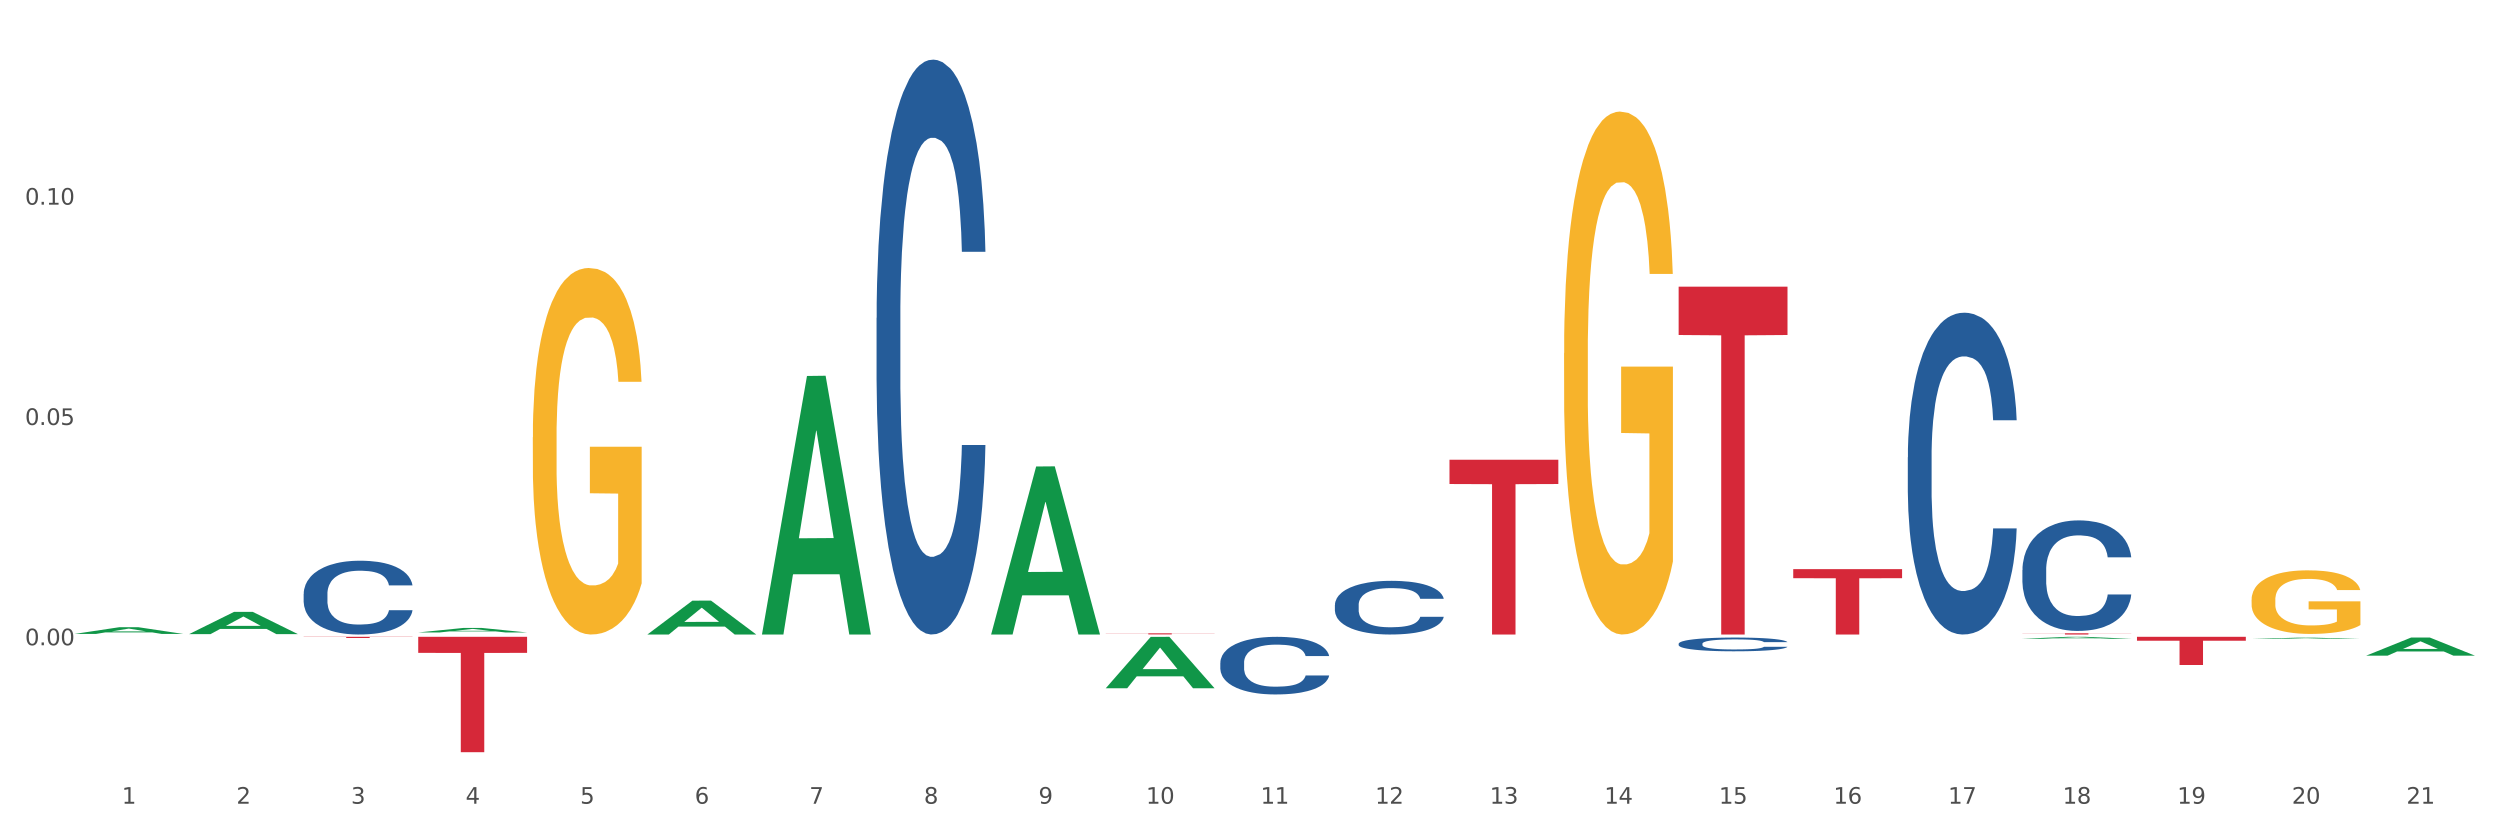 <?xml version="1.0" encoding="utf-8" standalone="no"?>
<!DOCTYPE svg PUBLIC "-//W3C//DTD SVG 1.1//EN"
  "http://www.w3.org/Graphics/SVG/1.1/DTD/svg11.dtd">
<svg xmlns:xlink="http://www.w3.org/1999/xlink" width="1080pt" height="360pt" viewBox="0 0 1080 360" xmlns="http://www.w3.org/2000/svg" version="1.1">
 <rect x="0" y="0" width="1080" height="360" fill="#333333" stroke="none"/>
 <defs>
  <style type="text/css">*{stroke-linejoin: round; stroke-linecap: butt}</style>
 </defs>
 <g id="figure_1">
  <g id="patch_1">
   <path d="M 0 360 
L 1080 360 
L 1080 0 
L 0 0 
z
" style="fill: #ffffff; stroke: #ffffff; stroke-linejoin: miter"/>
  </g>
  <g id="axes_1">
   <g id="matplotlib.axis_1">
    <g id="xtick_1">
     <g id="text_1">
      <!-- 1 -->
      <g style="fill: #4d4d4d" transform="translate(52.633 347.204) scale(0.096 -0.096)">
       <defs>
        <path id="DejaVuSans-31" d="M 794 531 
L 1825 531 
L 1825 4091 
L 703 3866 
L 703 4441 
L 1819 4666 
L 2450 4666 
L 2450 531 
L 3481 531 
L 3481 0 
L 794 0 
L 794 531 
z
" transform="scale(0.016)"/>
       </defs>
       <use xlink:href="#DejaVuSans-31"/>
      </g>
     </g>
    </g>
    <g id="xtick_2">
     <g id="text_2">
      <!-- 2 -->
      <g style="fill: #4d4d4d" transform="translate(102.133 347.204) scale(0.096 -0.096)">
       <defs>
        <path id="DejaVuSans-32" d="M 1228 531 
L 3431 531 
L 3431 0 
L 469 0 
L 469 531 
Q 828 903 1448 1529 
Q 2069 2156 2228 2338 
Q 2531 2678 2651 2914 
Q 2772 3150 2772 3378 
Q 2772 3750 2511 3984 
Q 2250 4219 1831 4219 
Q 1534 4219 1204 4116 
Q 875 4013 500 3803 
L 500 4441 
Q 881 4594 1212 4672 
Q 1544 4750 1819 4750 
Q 2544 4750 2975 4387 
Q 3406 4025 3406 3419 
Q 3406 3131 3298 2873 
Q 3191 2616 2906 2266 
Q 2828 2175 2409 1742 
Q 1991 1309 1228 531 
z
" transform="scale(0.016)"/>
       </defs>
       <use xlink:href="#DejaVuSans-32"/>
      </g>
     </g>
    </g>
    <g id="xtick_3">
     <g id="text_3">
      <!-- 3 -->
      <g style="fill: #4d4d4d" transform="translate(151.633 347.204) scale(0.096 -0.096)">
       <defs>
        <path id="DejaVuSans-33" d="M 2597 2516 
Q 3050 2419 3304 2112 
Q 3559 1806 3559 1356 
Q 3559 666 3084 287 
Q 2609 -91 1734 -91 
Q 1441 -91 1130 -33 
Q 819 25 488 141 
L 488 750 
Q 750 597 1062 519 
Q 1375 441 1716 441 
Q 2309 441 2620 675 
Q 2931 909 2931 1356 
Q 2931 1769 2642 2001 
Q 2353 2234 1838 2234 
L 1294 2234 
L 1294 2753 
L 1863 2753 
Q 2328 2753 2575 2939 
Q 2822 3125 2822 3475 
Q 2822 3834 2567 4026 
Q 2313 4219 1838 4219 
Q 1578 4219 1281 4162 
Q 984 4106 628 3988 
L 628 4550 
Q 988 4650 1302 4700 
Q 1616 4750 1894 4750 
Q 2613 4750 3031 4423 
Q 3450 4097 3450 3541 
Q 3450 3153 3228 2886 
Q 3006 2619 2597 2516 
z
" transform="scale(0.016)"/>
       </defs>
       <use xlink:href="#DejaVuSans-33"/>
      </g>
     </g>
    </g>
    <g id="xtick_4">
     <g id="text_4">
      <!-- 4 -->
      <g style="fill: #4d4d4d" transform="translate(201.133 347.204) scale(0.096 -0.096)">
       <defs>
        <path id="DejaVuSans-34" d="M 2419 4116 
L 825 1625 
L 2419 1625 
L 2419 4116 
z
M 2253 4666 
L 3047 4666 
L 3047 1625 
L 3713 1625 
L 3713 1100 
L 3047 1100 
L 3047 0 
L 2419 0 
L 2419 1100 
L 313 1100 
L 313 1709 
L 2253 4666 
z
" transform="scale(0.016)"/>
       </defs>
       <use xlink:href="#DejaVuSans-34"/>
      </g>
     </g>
    </g>
    <g id="xtick_5">
     <g id="text_5">
      <!-- 5 -->
      <g style="fill: #4d4d4d" transform="translate(250.633 347.204) scale(0.096 -0.096)">
       <defs>
        <path id="DejaVuSans-35" d="M 691 4666 
L 3169 4666 
L 3169 4134 
L 1269 4134 
L 1269 2991 
Q 1406 3038 1543 3061 
Q 1681 3084 1819 3084 
Q 2600 3084 3056 2656 
Q 3513 2228 3513 1497 
Q 3513 744 3044 326 
Q 2575 -91 1722 -91 
Q 1428 -91 1123 -41 
Q 819 9 494 109 
L 494 744 
Q 775 591 1075 516 
Q 1375 441 1709 441 
Q 2250 441 2565 725 
Q 2881 1009 2881 1497 
Q 2881 1984 2565 2268 
Q 2250 2553 1709 2553 
Q 1456 2553 1204 2497 
Q 953 2441 691 2322 
L 691 4666 
z
" transform="scale(0.016)"/>
       </defs>
       <use xlink:href="#DejaVuSans-35"/>
      </g>
     </g>
    </g>
    <g id="xtick_6">
     <g id="text_6">
      <!-- 6 -->
      <g style="fill: #4d4d4d" transform="translate(300.134 347.204) scale(0.096 -0.096)">
       <defs>
        <path id="DejaVuSans-36" d="M 2113 2584 
Q 1688 2584 1439 2293 
Q 1191 2003 1191 1497 
Q 1191 994 1439 701 
Q 1688 409 2113 409 
Q 2538 409 2786 701 
Q 3034 994 3034 1497 
Q 3034 2003 2786 2293 
Q 2538 2584 2113 2584 
z
M 3366 4563 
L 3366 3988 
Q 3128 4100 2886 4159 
Q 2644 4219 2406 4219 
Q 1781 4219 1451 3797 
Q 1122 3375 1075 2522 
Q 1259 2794 1537 2939 
Q 1816 3084 2150 3084 
Q 2853 3084 3261 2657 
Q 3669 2231 3669 1497 
Q 3669 778 3244 343 
Q 2819 -91 2113 -91 
Q 1303 -91 875 529 
Q 447 1150 447 2328 
Q 447 3434 972 4092 
Q 1497 4750 2381 4750 
Q 2619 4750 2861 4703 
Q 3103 4656 3366 4563 
z
" transform="scale(0.016)"/>
       </defs>
       <use xlink:href="#DejaVuSans-36"/>
      </g>
     </g>
    </g>
    <g id="xtick_7">
     <g id="text_7">
      <!-- 7 -->
      <g style="fill: #4d4d4d" transform="translate(349.634 347.204) scale(0.096 -0.096)">
       <defs>
        <path id="DejaVuSans-37" d="M 525 4666 
L 3525 4666 
L 3525 4397 
L 1831 0 
L 1172 0 
L 2766 4134 
L 525 4134 
L 525 4666 
z
" transform="scale(0.016)"/>
       </defs>
       <use xlink:href="#DejaVuSans-37"/>
      </g>
     </g>
    </g>
    <g id="xtick_8">
     <g id="text_8">
      <!-- 8 -->
      <g style="fill: #4d4d4d" transform="translate(399.134 347.204) scale(0.096 -0.096)">
       <defs>
        <path id="DejaVuSans-38" d="M 2034 2216 
Q 1584 2216 1326 1975 
Q 1069 1734 1069 1313 
Q 1069 891 1326 650 
Q 1584 409 2034 409 
Q 2484 409 2743 651 
Q 3003 894 3003 1313 
Q 3003 1734 2745 1975 
Q 2488 2216 2034 2216 
z
M 1403 2484 
Q 997 2584 770 2862 
Q 544 3141 544 3541 
Q 544 4100 942 4425 
Q 1341 4750 2034 4750 
Q 2731 4750 3128 4425 
Q 3525 4100 3525 3541 
Q 3525 3141 3298 2862 
Q 3072 2584 2669 2484 
Q 3125 2378 3379 2068 
Q 3634 1759 3634 1313 
Q 3634 634 3220 271 
Q 2806 -91 2034 -91 
Q 1263 -91 848 271 
Q 434 634 434 1313 
Q 434 1759 690 2068 
Q 947 2378 1403 2484 
z
M 1172 3481 
Q 1172 3119 1398 2916 
Q 1625 2713 2034 2713 
Q 2441 2713 2670 2916 
Q 2900 3119 2900 3481 
Q 2900 3844 2670 4047 
Q 2441 4250 2034 4250 
Q 1625 4250 1398 4047 
Q 1172 3844 1172 3481 
z
" transform="scale(0.016)"/>
       </defs>
       <use xlink:href="#DejaVuSans-38"/>
      </g>
     </g>
    </g>
    <g id="xtick_9">
     <g id="text_9">
      <!-- 9 -->
      <g style="fill: #4d4d4d" transform="translate(448.634 347.204) scale(0.096 -0.096)">
       <defs>
        <path id="DejaVuSans-39" d="M 703 97 
L 703 672 
Q 941 559 1184 500 
Q 1428 441 1663 441 
Q 2288 441 2617 861 
Q 2947 1281 2994 2138 
Q 2813 1869 2534 1725 
Q 2256 1581 1919 1581 
Q 1219 1581 811 2004 
Q 403 2428 403 3163 
Q 403 3881 828 4315 
Q 1253 4750 1959 4750 
Q 2769 4750 3195 4129 
Q 3622 3509 3622 2328 
Q 3622 1225 3098 567 
Q 2575 -91 1691 -91 
Q 1453 -91 1209 -44 
Q 966 3 703 97 
z
M 1959 2075 
Q 2384 2075 2632 2365 
Q 2881 2656 2881 3163 
Q 2881 3666 2632 3958 
Q 2384 4250 1959 4250 
Q 1534 4250 1286 3958 
Q 1038 3666 1038 3163 
Q 1038 2656 1286 2365 
Q 1534 2075 1959 2075 
z
" transform="scale(0.016)"/>
       </defs>
       <use xlink:href="#DejaVuSans-39"/>
      </g>
     </g>
    </g>
    <g id="xtick_10">
     <g id="text_10">
      <!-- 10 -->
      <g style="fill: #4d4d4d" transform="translate(495.079 347.204) scale(0.096 -0.096)">
       <defs>
        <path id="DejaVuSans-30" d="M 2034 4250 
Q 1547 4250 1301 3770 
Q 1056 3291 1056 2328 
Q 1056 1369 1301 889 
Q 1547 409 2034 409 
Q 2525 409 2770 889 
Q 3016 1369 3016 2328 
Q 3016 3291 2770 3770 
Q 2525 4250 2034 4250 
z
M 2034 4750 
Q 2819 4750 3233 4129 
Q 3647 3509 3647 2328 
Q 3647 1150 3233 529 
Q 2819 -91 2034 -91 
Q 1250 -91 836 529 
Q 422 1150 422 2328 
Q 422 3509 836 4129 
Q 1250 4750 2034 4750 
z
" transform="scale(0.016)"/>
       </defs>
       <use xlink:href="#DejaVuSans-31"/>
       <use xlink:href="#DejaVuSans-30" transform="translate(63.623 0)"/>
      </g>
     </g>
    </g>
    <g id="xtick_11">
     <g id="text_11">
      <!-- 11 -->
      <g style="fill: #4d4d4d" transform="translate(544.58 347.204) scale(0.096 -0.096)">
       <use xlink:href="#DejaVuSans-31"/>
       <use xlink:href="#DejaVuSans-31" transform="translate(63.623 0)"/>
      </g>
     </g>
    </g>
    <g id="xtick_12">
     <g id="text_12">
      <!-- 12 -->
      <g style="fill: #4d4d4d" transform="translate(594.08 347.204) scale(0.096 -0.096)">
       <use xlink:href="#DejaVuSans-31"/>
       <use xlink:href="#DejaVuSans-32" transform="translate(63.623 0)"/>
      </g>
     </g>
    </g>
    <g id="xtick_13">
     <g id="text_13">
      <!-- 13 -->
      <g style="fill: #4d4d4d" transform="translate(643.58 347.204) scale(0.096 -0.096)">
       <use xlink:href="#DejaVuSans-31"/>
       <use xlink:href="#DejaVuSans-33" transform="translate(63.623 0)"/>
      </g>
     </g>
    </g>
    <g id="xtick_14">
     <g id="text_14">
      <!-- 14 -->
      <g style="fill: #4d4d4d" transform="translate(693.08 347.204) scale(0.096 -0.096)">
       <use xlink:href="#DejaVuSans-31"/>
       <use xlink:href="#DejaVuSans-34" transform="translate(63.623 0)"/>
      </g>
     </g>
    </g>
    <g id="xtick_15">
     <g id="text_15">
      <!-- 15 -->
      <g style="fill: #4d4d4d" transform="translate(742.58 347.204) scale(0.096 -0.096)">
       <use xlink:href="#DejaVuSans-31"/>
       <use xlink:href="#DejaVuSans-35" transform="translate(63.623 0)"/>
      </g>
     </g>
    </g>
    <g id="xtick_16">
     <g id="text_16">
      <!-- 16 -->
      <g style="fill: #4d4d4d" transform="translate(792.08 347.204) scale(0.096 -0.096)">
       <use xlink:href="#DejaVuSans-31"/>
       <use xlink:href="#DejaVuSans-36" transform="translate(63.623 0)"/>
      </g>
     </g>
    </g>
    <g id="xtick_17">
     <g id="text_17">
      <!-- 17 -->
      <g style="fill: #4d4d4d" transform="translate(841.58 347.204) scale(0.096 -0.096)">
       <use xlink:href="#DejaVuSans-31"/>
       <use xlink:href="#DejaVuSans-37" transform="translate(63.623 0)"/>
      </g>
     </g>
    </g>
    <g id="xtick_18">
     <g id="text_18">
      <!-- 18 -->
      <g style="fill: #4d4d4d" transform="translate(891.08 347.204) scale(0.096 -0.096)">
       <use xlink:href="#DejaVuSans-31"/>
       <use xlink:href="#DejaVuSans-38" transform="translate(63.623 0)"/>
      </g>
     </g>
    </g>
    <g id="xtick_19">
     <g id="text_19">
      <!-- 19 -->
      <g style="fill: #4d4d4d" transform="translate(940.58 347.204) scale(0.096 -0.096)">
       <use xlink:href="#DejaVuSans-31"/>
       <use xlink:href="#DejaVuSans-39" transform="translate(63.623 0)"/>
      </g>
     </g>
    </g>
    <g id="xtick_20">
     <g id="text_20">
      <!-- 20 -->
      <g style="fill: #4d4d4d" transform="translate(990.08 347.204) scale(0.096 -0.096)">
       <use xlink:href="#DejaVuSans-32"/>
       <use xlink:href="#DejaVuSans-30" transform="translate(63.623 0)"/>
      </g>
     </g>
    </g>
    <g id="xtick_21">
     <g id="text_21">
      <!-- 21 -->
      <g style="fill: #4d4d4d" transform="translate(1039.58 347.204) scale(0.096 -0.096)">
       <use xlink:href="#DejaVuSans-32"/>
       <use xlink:href="#DejaVuSans-31" transform="translate(63.623 0)"/>
      </g>
     </g>
    </g>
    <g id="xtick_22"/>
    <g id="xtick_23"/>
    <g id="xtick_24"/>
    <g id="xtick_25"/>
    <g id="xtick_26"/>
    <g id="xtick_27"/>
    <g id="xtick_28"/>
    <g id="xtick_29"/>
    <g id="xtick_30"/>
    <g id="xtick_31"/>
    <g id="xtick_32"/>
    <g id="xtick_33"/>
    <g id="xtick_34"/>
    <g id="xtick_35"/>
    <g id="xtick_36"/>
    <g id="xtick_37"/>
    <g id="xtick_38"/>
    <g id="xtick_39"/>
    <g id="xtick_40"/>
    <g id="xtick_41"/>
   </g>
   <g id="matplotlib.axis_2">
    <g id="ytick_1">
     <g id="text_22">
      <!-- 0.00 -->
      <g style="fill: #4d4d4d" transform="translate(10.8 278.755) scale(0.096 -0.096)">
       <defs>
        <path id="DejaVuSans-2e" d="M 684 794 
L 1344 794 
L 1344 0 
L 684 0 
L 684 794 
z
" transform="scale(0.016)"/>
       </defs>
       <use xlink:href="#DejaVuSans-30"/>
       <use xlink:href="#DejaVuSans-2e" transform="translate(63.623 0)"/>
       <use xlink:href="#DejaVuSans-30" transform="translate(95.41 0)"/>
       <use xlink:href="#DejaVuSans-30" transform="translate(159.033 0)"/>
      </g>
     </g>
    </g>
    <g id="ytick_2">
     <g id="text_23">
      <!-- 0.05 -->
      <g style="fill: #4d4d4d" transform="translate(10.8 183.585) scale(0.096 -0.096)">
       <use xlink:href="#DejaVuSans-30"/>
       <use xlink:href="#DejaVuSans-2e" transform="translate(63.623 0)"/>
       <use xlink:href="#DejaVuSans-30" transform="translate(95.41 0)"/>
       <use xlink:href="#DejaVuSans-35" transform="translate(159.033 0)"/>
      </g>
     </g>
    </g>
    <g id="ytick_3">
     <g id="text_24">
      <!-- 0.10 -->
      <g style="fill: #4d4d4d" transform="translate(10.8 88.415) scale(0.096 -0.096)">
       <use xlink:href="#DejaVuSans-30"/>
       <use xlink:href="#DejaVuSans-2e" transform="translate(63.623 0)"/>
       <use xlink:href="#DejaVuSans-31" transform="translate(95.41 0)"/>
       <use xlink:href="#DejaVuSans-30" transform="translate(159.033 0)"/>
      </g>
     </g>
    </g>
    <g id="ytick_4"/>
    <g id="ytick_5"/>
    <g id="ytick_6"/>
    <g id="ytick_7"/>
   </g>
   <g id="PolyCollection_1">
    <path d="M 32.175 273.859 
L 32.223 273.856 
L 51.615 270.941 
L 59.663 270.939 
L 79.2 273.864 
L 69.892 273.864 
L 65.674 273.183 
L 45.652 273.183 
L 45.507 273.194 
L 41.435 273.864 
L 32.175 273.864 
L 32.175 273.859 
L 48.173 272.777 
L 63.153 272.774 
L 55.736 271.562 
L 55.639 271.557 
L 55.542 271.565 
L 48.125 272.774 
L 48.173 272.777 
L 32.175 273.859 
z
" clip-path="url(#p52e3d45b7f)" style="fill: #109648"/>
    <path d="M 774.675 245.858 
L 821.7 245.858 
L 821.7 249.784 
L 803.202 249.811 
L 803.202 274.11 
L 793.062 274.11 
L 793.062 249.811 
L 774.675 249.784 
L 774.675 245.885 
L 774.675 245.858 
z
" clip-path="url(#p52e3d45b7f)" style="fill: #d62839"/>
    <path d="M 725.175 123.837 
L 772.2 123.837 
L 772.2 144.72 
L 753.702 144.861 
L 753.702 274.11 
L 743.562 274.11 
L 743.562 144.861 
L 725.175 144.72 
L 725.175 123.978 
L 725.175 123.837 
z
" clip-path="url(#p52e3d45b7f)" style="fill: #d62839"/>
    <path d="M 477.675 273.586 
L 524.7 273.586 
L 524.7 273.653 
L 506.202 273.654 
L 506.202 274.07 
L 496.062 274.07 
L 496.062 273.654 
L 477.675 273.653 
L 477.675 273.587 
L 477.675 273.586 
z
" clip-path="url(#p52e3d45b7f)" style="fill: #d62839"/>
    <path d="M 180.675 275.108 
L 227.7 275.108 
L 227.7 282.034 
L 209.202 282.081 
L 209.202 324.95 
L 199.062 324.95 
L 199.062 282.081 
L 180.675 282.034 
L 180.675 275.154 
L 180.675 275.108 
z
" clip-path="url(#p52e3d45b7f)" style="fill: #d62839"/>
    <path d="M 131.175 275.108 
L 178.2 275.108 
L 178.2 275.179 
L 159.702 275.18 
L 159.702 275.623 
L 149.562 275.623 
L 149.562 275.18 
L 131.175 275.179 
L 131.175 275.108 
L 131.175 275.108 
z
" clip-path="url(#p52e3d45b7f)" style="fill: #d62839"/>
    <path d="M 972.675 259.081 
L 972.731 259.056 
L 972.731 258.152 
L 972.842 257.374 
L 973.397 255.492 
L 974.23 253.937 
L 974.84 253.108 
L 975.451 252.431 
L 976.173 251.753 
L 977.061 251.051 
L 978.671 250.022 
L 979.67 249.495 
L 980.892 248.943 
L 983.113 248.14 
L 984.723 247.688 
L 986.388 247.312 
L 989.109 246.86 
L 990.885 246.659 
L 992.773 246.509 
L 995.049 246.409 
L 996.77 246.383 
L 1000.546 246.459 
L 1003.766 246.685 
L 1005.32 246.86 
L 1007.319 247.161 
L 1008.374 247.362 
L 1010.095 247.764 
L 1011.872 248.291 
L 1013.093 248.742 
L 1014.925 249.595 
L 1016.313 250.449 
L 1017.59 251.502 
L 1018.256 252.23 
L 1018.756 252.908 
L 1019.2 253.686 
L 1019.644 254.915 
L 1009.651 254.915 
L 1009.262 254.037 
L 1008.652 253.209 
L 1007.763 252.406 
L 1006.986 251.904 
L 1005.654 251.277 
L 1004.432 250.875 
L 1003.155 250.574 
L 1001.601 250.323 
L 1000.379 250.198 
L 998.658 250.097 
L 995.271 250.122 
L 992.995 250.323 
L 991.441 250.574 
L 990.441 250.8 
L 989.553 251.051 
L 988.554 251.402 
L 987.388 251.929 
L 986.555 252.406 
L 985.722 253.008 
L 985.056 253.61 
L 984.445 254.313 
L 983.945 255.066 
L 983.557 255.844 
L 983.224 256.797 
L 982.946 258.378 
L 982.946 261.816 
L 983.057 262.594 
L 983.335 263.623 
L 983.668 264.401 
L 984.223 265.329 
L 984.723 265.956 
L 985.667 266.86 
L 986.721 267.613 
L 987.554 268.089 
L 988.387 268.491 
L 989.831 269.043 
L 991.441 269.495 
L 992.829 269.771 
L 994.716 270.021 
L 995.993 270.122 
L 997.104 270.172 
L 999.824 270.172 
L 1001.767 270.097 
L 1003.932 269.921 
L 1005.598 269.695 
L 1006.986 269.419 
L 1008.541 268.968 
L 1009.54 268.541 
L 1009.54 263.296 
L 997.326 263.271 
L 997.326 259.783 
L 1019.7 259.783 
L 1019.7 270.021 
L 1018.756 270.548 
L 1017.701 271.025 
L 1016.591 271.452 
L 1014.925 271.979 
L 1012.927 272.481 
L 1011.15 272.832 
L 1009.262 273.133 
L 1007.042 273.409 
L 1004.155 273.66 
L 1002.378 273.76 
L 1000.157 273.836 
L 997.548 273.861 
L 995.271 273.811 
L 993.051 273.685 
L 990.719 273.459 
L 988.443 273.133 
L 986.721 272.807 
L 985 272.405 
L 983.168 271.878 
L 981.725 271.377 
L 980.614 270.925 
L 979.393 270.348 
L 978.06 269.595 
L 977.061 268.917 
L 976.173 268.215 
L 975.229 267.311 
L 974.563 266.533 
L 973.896 265.555 
L 973.508 264.827 
L 973.064 263.698 
L 972.731 262.117 
L 972.675 259.081 
z
" clip-path="url(#p52e3d45b7f)" style="fill: #f7b32b"/>
    <path d="M 675.675 152.588 
L 675.731 152.381 
L 675.731 144.954 
L 675.842 138.558 
L 676.397 123.084 
L 677.23 110.292 
L 677.84 103.483 
L 678.451 97.913 
L 679.173 92.342 
L 680.061 86.565 
L 681.671 78.106 
L 682.67 73.773 
L 683.892 69.234 
L 686.113 62.632 
L 687.723 58.918 
L 689.388 55.823 
L 692.109 52.109 
L 693.885 50.459 
L 695.773 49.221 
L 698.049 48.396 
L 699.77 48.189 
L 703.546 48.808 
L 706.766 50.665 
L 708.32 52.109 
L 710.319 54.585 
L 711.374 56.236 
L 713.095 59.537 
L 714.872 63.87 
L 716.093 67.583 
L 717.925 74.598 
L 719.313 81.613 
L 720.59 90.279 
L 721.256 96.262 
L 721.756 101.833 
L 722.2 108.229 
L 722.644 118.338 
L 712.651 118.338 
L 712.262 111.117 
L 711.652 104.309 
L 710.763 97.706 
L 709.986 93.58 
L 708.654 88.422 
L 707.432 85.121 
L 706.155 82.645 
L 704.601 80.582 
L 703.379 79.55 
L 701.658 78.725 
L 698.271 78.931 
L 695.995 80.582 
L 694.441 82.645 
L 693.441 84.502 
L 692.553 86.565 
L 691.554 89.453 
L 690.388 93.786 
L 689.555 97.706 
L 688.722 102.658 
L 688.056 107.61 
L 687.445 113.387 
L 686.945 119.576 
L 686.557 125.972 
L 686.224 133.812 
L 685.946 146.811 
L 685.946 175.076 
L 686.057 181.472 
L 686.335 189.932 
L 686.668 196.327 
L 687.223 203.961 
L 687.723 209.119 
L 688.667 216.547 
L 689.721 222.736 
L 690.554 226.657 
L 691.387 229.958 
L 692.831 234.497 
L 694.441 238.21 
L 695.829 240.48 
L 697.716 242.543 
L 698.993 243.368 
L 700.104 243.781 
L 702.824 243.781 
L 704.767 243.162 
L 706.932 241.718 
L 708.598 239.861 
L 709.986 237.592 
L 711.541 233.878 
L 712.54 230.37 
L 712.54 187.249 
L 700.326 187.043 
L 700.326 158.364 
L 722.7 158.364 
L 722.7 242.543 
L 721.756 246.876 
L 720.701 250.796 
L 719.591 254.303 
L 717.925 258.636 
L 715.927 262.763 
L 714.15 265.651 
L 712.262 268.127 
L 710.042 270.396 
L 707.155 272.46 
L 705.378 273.285 
L 703.157 273.904 
L 700.548 274.11 
L 698.271 273.698 
L 696.051 272.666 
L 693.719 270.809 
L 691.443 268.127 
L 689.721 265.445 
L 688 262.144 
L 686.168 257.811 
L 684.725 253.685 
L 683.614 249.971 
L 682.393 245.225 
L 681.06 239.036 
L 680.061 233.465 
L 679.173 227.688 
L 678.229 220.261 
L 677.563 213.865 
L 676.896 205.818 
L 676.508 199.835 
L 676.064 190.55 
L 675.731 177.552 
L 675.675 152.588 
z
" clip-path="url(#p52e3d45b7f)" style="fill: #f7b32b"/>
    <path d="M 230.175 188.939 
L 230.231 188.794 
L 230.231 183.588 
L 230.342 179.106 
L 230.897 168.261 
L 231.73 159.295 
L 232.34 154.523 
L 232.951 150.619 
L 233.673 146.715 
L 234.561 142.666 
L 236.171 136.737 
L 237.17 133.7 
L 238.392 130.519 
L 240.613 125.892 
L 242.223 123.289 
L 243.888 121.12 
L 246.609 118.517 
L 248.385 117.36 
L 250.273 116.492 
L 252.549 115.914 
L 254.27 115.769 
L 258.046 116.203 
L 261.266 117.505 
L 262.82 118.517 
L 264.819 120.252 
L 265.874 121.409 
L 267.595 123.723 
L 269.372 126.759 
L 270.593 129.362 
L 272.425 134.279 
L 273.813 139.195 
L 275.09 145.269 
L 275.756 149.462 
L 276.256 153.366 
L 276.7 157.849 
L 277.144 164.935 
L 267.151 164.935 
L 266.762 159.874 
L 266.152 155.102 
L 265.263 150.474 
L 264.486 147.582 
L 263.154 143.967 
L 261.932 141.653 
L 260.655 139.918 
L 259.101 138.472 
L 257.879 137.749 
L 256.158 137.171 
L 252.771 137.315 
L 250.495 138.472 
L 248.941 139.918 
L 247.941 141.22 
L 247.053 142.666 
L 246.054 144.69 
L 244.888 147.727 
L 244.055 150.474 
L 243.222 153.945 
L 242.556 157.415 
L 241.945 161.464 
L 241.445 165.802 
L 241.057 170.285 
L 240.724 175.78 
L 240.446 184.89 
L 240.446 204.701 
L 240.557 209.183 
L 240.835 215.112 
L 241.168 219.595 
L 241.723 224.945 
L 242.223 228.56 
L 243.167 233.766 
L 244.221 238.104 
L 245.054 240.851 
L 245.887 243.165 
L 247.331 246.346 
L 248.941 248.949 
L 250.329 250.54 
L 252.216 251.986 
L 253.493 252.564 
L 254.604 252.854 
L 257.324 252.854 
L 259.267 252.42 
L 261.432 251.407 
L 263.098 250.106 
L 264.486 248.515 
L 266.041 245.913 
L 267.04 243.454 
L 267.04 213.232 
L 254.826 213.088 
L 254.826 192.988 
L 277.2 192.988 
L 277.2 251.986 
L 276.256 255.023 
L 275.201 257.77 
L 274.091 260.228 
L 272.425 263.265 
L 270.427 266.157 
L 268.65 268.181 
L 266.762 269.917 
L 264.542 271.507 
L 261.655 272.953 
L 259.878 273.532 
L 257.657 273.966 
L 255.048 274.11 
L 252.771 273.821 
L 250.551 273.098 
L 248.219 271.797 
L 245.943 269.917 
L 244.221 268.037 
L 242.5 265.723 
L 240.668 262.687 
L 239.225 259.794 
L 238.114 257.192 
L 236.893 253.866 
L 235.56 249.528 
L 234.561 245.623 
L 233.673 241.574 
L 232.729 236.369 
L 232.063 231.886 
L 231.396 226.246 
L 231.008 222.053 
L 230.564 215.546 
L 230.231 206.436 
L 230.175 188.939 
z
" clip-path="url(#p52e3d45b7f)" style="fill: #f7b32b"/>
    <path d="M 131.175 256.553 
L 131.231 256.524 
L 131.231 255.709 
L 131.397 254.602 
L 132.009 252.564 
L 132.787 251.021 
L 134.121 249.216 
L 134.844 248.459 
L 135.789 247.614 
L 137.734 246.246 
L 139.957 245.081 
L 141.514 244.44 
L 142.681 244.033 
L 145.294 243.305 
L 146.794 242.985 
L 148.351 242.723 
L 149.685 242.548 
L 151.908 242.344 
L 153.687 242.257 
L 155.744 242.228 
L 157.467 242.257 
L 159.746 242.373 
L 163.081 242.723 
L 164.359 242.926 
L 166.082 243.276 
L 167.861 243.742 
L 169.306 244.208 
L 170.974 244.877 
L 172.697 245.751 
L 174.365 246.857 
L 175.532 247.876 
L 176.477 248.954 
L 177.311 250.264 
L 177.922 251.69 
L 178.2 252.884 
L 168.028 252.884 
L 167.75 251.807 
L 167.194 250.642 
L 166.638 249.856 
L 166.027 249.216 
L 165.082 248.488 
L 164.248 248.022 
L 162.859 247.469 
L 161.58 247.119 
L 160.524 246.915 
L 159.245 246.741 
L 156.522 246.566 
L 154.576 246.566 
L 153.353 246.624 
L 151.853 246.77 
L 150.574 246.974 
L 149.073 247.323 
L 147.906 247.702 
L 146.739 248.197 
L 146.072 248.546 
L 145.071 249.186 
L 144.404 249.711 
L 143.515 250.613 
L 143.015 251.254 
L 142.125 252.913 
L 141.736 254.136 
L 141.569 254.981 
L 141.458 255.912 
L 141.458 260.455 
L 141.792 262.493 
L 142.07 263.366 
L 142.514 264.356 
L 143.348 265.637 
L 144.571 266.889 
L 145.849 267.792 
L 146.906 268.345 
L 147.906 268.753 
L 148.907 269.073 
L 150.13 269.364 
L 151.13 269.539 
L 152.631 269.714 
L 154.41 269.801 
L 155.799 269.801 
L 158.634 269.655 
L 159.912 269.51 
L 161.135 269.306 
L 162.469 268.986 
L 163.526 268.636 
L 164.137 268.374 
L 165.137 267.821 
L 165.916 267.239 
L 166.583 266.569 
L 167.027 265.987 
L 167.528 265.113 
L 167.917 264.123 
L 168.028 263.599 
L 178.2 263.599 
L 177.978 264.647 
L 177.589 265.666 
L 176.81 267.035 
L 176.199 267.821 
L 175.254 268.782 
L 174.253 269.597 
L 172.864 270.5 
L 171.585 271.169 
L 170.251 271.752 
L 168.806 272.276 
L 166.194 273.004 
L 165.249 273.208 
L 163.248 273.557 
L 161.691 273.761 
L 159.412 273.965 
L 157.078 274.081 
L 154.632 274.11 
L 152.464 274.052 
L 150.074 273.877 
L 148.573 273.703 
L 146.906 273.441 
L 144.96 273.033 
L 143.126 272.538 
L 141.403 271.956 
L 139.791 271.286 
L 138.29 270.529 
L 136.344 269.277 
L 134.899 268.054 
L 133.843 266.918 
L 133.12 265.958 
L 132.398 264.735 
L 132.009 263.89 
L 131.397 261.852 
L 131.175 259.96 
L 131.175 256.553 
z
" clip-path="url(#p52e3d45b7f)" style="fill: #255c99"/>
    <path d="M 378.675 137.347 
L 378.731 137.12 
L 378.731 130.77 
L 378.897 122.151 
L 379.509 106.275 
L 380.287 94.254 
L 381.621 80.193 
L 382.344 74.296 
L 383.289 67.718 
L 385.234 57.058 
L 387.457 47.986 
L 389.014 42.997 
L 390.181 39.821 
L 392.794 34.151 
L 394.294 31.656 
L 395.851 29.615 
L 397.185 28.254 
L 399.408 26.667 
L 401.187 25.986 
L 403.244 25.759 
L 404.967 25.986 
L 407.246 26.894 
L 410.581 29.615 
L 411.859 31.203 
L 413.582 33.924 
L 415.361 37.553 
L 416.806 41.182 
L 418.474 46.399 
L 420.197 53.203 
L 421.865 61.821 
L 423.032 69.76 
L 423.977 78.151 
L 424.811 88.357 
L 425.422 99.471 
L 425.7 108.77 
L 415.528 108.77 
L 415.25 100.378 
L 414.694 91.306 
L 414.138 85.182 
L 413.527 80.193 
L 412.582 74.522 
L 411.748 70.894 
L 410.359 66.584 
L 409.08 63.863 
L 408.024 62.275 
L 406.745 60.914 
L 404.022 59.553 
L 402.076 59.553 
L 400.853 60.007 
L 399.353 61.141 
L 398.074 62.729 
L 396.573 65.45 
L 395.406 68.399 
L 394.239 72.254 
L 393.572 74.976 
L 392.571 79.966 
L 391.904 84.048 
L 391.015 91.079 
L 390.515 96.069 
L 389.625 108.997 
L 389.236 118.522 
L 389.069 125.1 
L 388.958 132.358 
L 388.958 167.739 
L 389.292 183.615 
L 389.57 190.419 
L 390.014 198.131 
L 390.848 208.11 
L 392.071 217.863 
L 393.349 224.894 
L 394.406 229.203 
L 395.406 232.378 
L 396.407 234.873 
L 397.63 237.141 
L 398.63 238.502 
L 400.131 239.863 
L 401.91 240.543 
L 403.299 240.543 
L 406.134 239.409 
L 407.413 238.275 
L 408.635 236.688 
L 409.969 234.193 
L 411.026 231.471 
L 411.637 229.43 
L 412.637 225.121 
L 413.416 220.584 
L 414.083 215.368 
L 414.527 210.832 
L 415.028 204.028 
L 415.417 196.316 
L 415.528 192.234 
L 425.7 192.234 
L 425.478 200.399 
L 425.089 208.337 
L 424.31 218.997 
L 423.699 225.121 
L 422.754 232.605 
L 421.753 238.956 
L 420.364 245.987 
L 419.085 251.203 
L 417.751 255.739 
L 416.306 259.822 
L 413.694 265.492 
L 412.749 267.079 
L 410.748 269.801 
L 409.191 271.389 
L 406.912 272.976 
L 404.578 273.883 
L 402.132 274.11 
L 399.964 273.657 
L 397.574 272.296 
L 396.073 270.935 
L 394.406 268.894 
L 392.46 265.718 
L 390.626 261.863 
L 388.903 257.327 
L 387.291 252.11 
L 385.79 246.213 
L 383.844 236.461 
L 382.399 226.935 
L 381.343 218.09 
L 380.62 210.605 
L 379.898 201.079 
L 379.509 194.502 
L 378.897 178.626 
L 378.675 163.883 
L 378.675 137.347 
z
" clip-path="url(#p52e3d45b7f)" style="fill: #255c99"/>
    <path d="M 527.175 286.295 
L 527.231 286.272 
L 527.231 285.635 
L 527.397 284.771 
L 528.009 283.18 
L 528.787 281.975 
L 530.121 280.565 
L 530.844 279.974 
L 531.789 279.314 
L 533.734 278.246 
L 535.957 277.336 
L 537.514 276.836 
L 538.681 276.517 
L 541.294 275.949 
L 542.794 275.699 
L 544.351 275.494 
L 545.685 275.358 
L 547.908 275.199 
L 549.687 275.13 
L 551.744 275.108 
L 553.467 275.13 
L 555.746 275.221 
L 559.081 275.494 
L 560.359 275.653 
L 562.082 275.926 
L 563.861 276.29 
L 565.306 276.654 
L 566.974 277.177 
L 568.697 277.859 
L 570.365 278.723 
L 571.532 279.519 
L 572.477 280.36 
L 573.311 281.383 
L 573.922 282.498 
L 574.2 283.43 
L 564.028 283.43 
L 563.75 282.589 
L 563.194 281.679 
L 562.638 281.065 
L 562.027 280.565 
L 561.082 279.996 
L 560.248 279.633 
L 558.859 279.201 
L 557.58 278.928 
L 556.524 278.769 
L 555.245 278.632 
L 552.522 278.496 
L 550.576 278.496 
L 549.353 278.541 
L 547.853 278.655 
L 546.574 278.814 
L 545.073 279.087 
L 543.906 279.382 
L 542.739 279.769 
L 542.072 280.042 
L 541.071 280.542 
L 540.404 280.951 
L 539.515 281.656 
L 539.015 282.157 
L 538.125 283.453 
L 537.736 284.408 
L 537.569 285.067 
L 537.458 285.795 
L 537.458 289.342 
L 537.792 290.934 
L 538.07 291.616 
L 538.514 292.389 
L 539.348 293.389 
L 540.571 294.367 
L 541.849 295.072 
L 542.906 295.504 
L 543.906 295.822 
L 544.907 296.072 
L 546.13 296.3 
L 547.13 296.436 
L 548.631 296.573 
L 550.41 296.641 
L 551.799 296.641 
L 554.634 296.527 
L 555.913 296.413 
L 557.135 296.254 
L 558.469 296.004 
L 559.526 295.731 
L 560.137 295.527 
L 561.138 295.095 
L 561.916 294.64 
L 562.583 294.117 
L 563.027 293.662 
L 563.528 292.98 
L 563.917 292.207 
L 564.028 291.798 
L 574.2 291.798 
L 573.978 292.616 
L 573.589 293.412 
L 572.81 294.481 
L 572.199 295.095 
L 571.254 295.845 
L 570.253 296.482 
L 568.864 297.187 
L 567.585 297.71 
L 566.251 298.164 
L 564.806 298.574 
L 562.194 299.142 
L 561.249 299.301 
L 559.248 299.574 
L 557.691 299.733 
L 555.412 299.892 
L 553.078 299.983 
L 550.632 300.006 
L 548.464 299.961 
L 546.074 299.824 
L 544.573 299.688 
L 542.906 299.483 
L 540.96 299.165 
L 539.126 298.778 
L 537.403 298.324 
L 535.791 297.801 
L 534.29 297.209 
L 532.344 296.232 
L 530.899 295.277 
L 529.843 294.39 
L 529.12 293.639 
L 528.398 292.684 
L 528.009 292.025 
L 527.397 290.433 
L 527.175 288.955 
L 527.175 286.295 
z
" clip-path="url(#p52e3d45b7f)" style="fill: #255c99"/>
    <path d="M 576.675 261.338 
L 576.731 261.317 
L 576.731 260.724 
L 576.897 259.919 
L 577.509 258.436 
L 578.287 257.313 
L 579.621 256 
L 580.344 255.45 
L 581.289 254.835 
L 583.234 253.84 
L 585.457 252.992 
L 587.014 252.527 
L 588.181 252.23 
L 590.794 251.7 
L 592.294 251.467 
L 593.851 251.277 
L 595.185 251.15 
L 597.408 251.001 
L 599.187 250.938 
L 601.244 250.917 
L 602.967 250.938 
L 605.246 251.023 
L 608.581 251.277 
L 609.859 251.425 
L 611.582 251.679 
L 613.361 252.018 
L 614.806 252.357 
L 616.474 252.844 
L 618.197 253.48 
L 619.865 254.285 
L 621.032 255.026 
L 621.977 255.81 
L 622.811 256.763 
L 623.422 257.801 
L 623.7 258.669 
L 613.528 258.669 
L 613.25 257.885 
L 612.694 257.038 
L 612.138 256.466 
L 611.527 256 
L 610.582 255.471 
L 609.748 255.132 
L 608.359 254.729 
L 607.08 254.475 
L 606.024 254.327 
L 604.745 254.2 
L 602.022 254.073 
L 600.076 254.073 
L 598.853 254.115 
L 597.353 254.221 
L 596.074 254.369 
L 594.573 254.623 
L 593.406 254.899 
L 592.239 255.259 
L 591.572 255.513 
L 590.571 255.979 
L 589.904 256.36 
L 589.015 257.017 
L 588.515 257.483 
L 587.625 258.69 
L 587.236 259.58 
L 587.069 260.194 
L 586.958 260.872 
L 586.958 264.176 
L 587.292 265.659 
L 587.57 266.294 
L 588.014 267.015 
L 588.848 267.946 
L 590.071 268.857 
L 591.349 269.514 
L 592.406 269.916 
L 593.406 270.213 
L 594.407 270.446 
L 595.63 270.658 
L 596.63 270.785 
L 598.131 270.912 
L 599.91 270.975 
L 601.299 270.975 
L 604.134 270.869 
L 605.413 270.764 
L 606.635 270.615 
L 607.969 270.382 
L 609.026 270.128 
L 609.637 269.938 
L 610.638 269.535 
L 611.416 269.111 
L 612.083 268.624 
L 612.527 268.201 
L 613.028 267.565 
L 613.417 266.845 
L 613.528 266.464 
L 623.7 266.464 
L 623.478 267.226 
L 623.089 267.968 
L 622.31 268.963 
L 621.699 269.535 
L 620.754 270.234 
L 619.753 270.827 
L 618.364 271.484 
L 617.085 271.971 
L 615.751 272.395 
L 614.306 272.776 
L 611.694 273.305 
L 610.749 273.454 
L 608.748 273.708 
L 607.191 273.856 
L 604.912 274.004 
L 602.578 274.089 
L 600.132 274.11 
L 597.964 274.068 
L 595.574 273.941 
L 594.073 273.814 
L 592.406 273.623 
L 590.46 273.327 
L 588.626 272.966 
L 586.903 272.543 
L 585.291 272.056 
L 583.79 271.505 
L 581.844 270.594 
L 580.399 269.705 
L 579.343 268.878 
L 578.62 268.179 
L 577.898 267.29 
L 577.509 266.676 
L 576.897 265.193 
L 576.675 263.816 
L 576.675 261.338 
z
" clip-path="url(#p52e3d45b7f)" style="fill: #255c99"/>
    <path d="M 725.175 278.092 
L 725.231 278.087 
L 725.231 277.935 
L 725.397 277.729 
L 726.009 277.349 
L 726.787 277.061 
L 728.121 276.725 
L 728.844 276.584 
L 729.789 276.427 
L 731.734 276.172 
L 733.957 275.955 
L 735.514 275.835 
L 736.681 275.759 
L 739.294 275.624 
L 740.794 275.564 
L 742.351 275.515 
L 743.685 275.483 
L 745.908 275.445 
L 747.687 275.428 
L 749.744 275.423 
L 751.467 275.428 
L 753.746 275.45 
L 757.081 275.515 
L 758.359 275.553 
L 760.082 275.618 
L 761.861 275.705 
L 763.306 275.792 
L 764.974 275.917 
L 766.697 276.079 
L 768.365 276.286 
L 769.532 276.475 
L 770.477 276.676 
L 771.311 276.92 
L 771.922 277.186 
L 772.2 277.409 
L 762.028 277.409 
L 761.75 277.208 
L 761.194 276.991 
L 760.638 276.844 
L 760.027 276.725 
L 759.082 276.589 
L 758.248 276.503 
L 756.859 276.399 
L 755.58 276.334 
L 754.524 276.296 
L 753.245 276.264 
L 750.522 276.231 
L 748.576 276.231 
L 747.353 276.242 
L 745.853 276.269 
L 744.574 276.307 
L 743.073 276.372 
L 741.906 276.443 
L 740.739 276.535 
L 740.072 276.6 
L 739.071 276.72 
L 738.404 276.817 
L 737.515 276.985 
L 737.015 277.105 
L 736.125 277.414 
L 735.736 277.642 
L 735.569 277.799 
L 735.458 277.973 
L 735.458 278.819 
L 735.792 279.199 
L 736.07 279.362 
L 736.514 279.546 
L 737.348 279.785 
L 738.571 280.018 
L 739.849 280.186 
L 740.906 280.289 
L 741.906 280.365 
L 742.907 280.425 
L 744.13 280.479 
L 745.13 280.512 
L 746.631 280.544 
L 748.41 280.561 
L 749.799 280.561 
L 752.634 280.533 
L 753.913 280.506 
L 755.135 280.468 
L 756.469 280.409 
L 757.526 280.344 
L 758.137 280.295 
L 759.138 280.192 
L 759.916 280.083 
L 760.583 279.958 
L 761.027 279.85 
L 761.528 279.687 
L 761.917 279.503 
L 762.028 279.405 
L 772.2 279.405 
L 771.978 279.6 
L 771.589 279.79 
L 770.81 280.045 
L 770.199 280.192 
L 769.254 280.371 
L 768.253 280.523 
L 766.864 280.691 
L 765.585 280.816 
L 764.251 280.924 
L 762.806 281.022 
L 760.194 281.157 
L 759.249 281.195 
L 757.248 281.26 
L 755.691 281.298 
L 753.412 281.336 
L 751.078 281.358 
L 748.632 281.364 
L 746.464 281.353 
L 744.074 281.32 
L 742.573 281.288 
L 740.906 281.239 
L 738.96 281.163 
L 737.126 281.071 
L 735.403 280.962 
L 733.791 280.837 
L 732.29 280.696 
L 730.344 280.463 
L 728.899 280.235 
L 727.843 280.023 
L 727.12 279.844 
L 726.398 279.617 
L 726.009 279.459 
L 725.397 279.08 
L 725.175 278.727 
L 725.175 278.092 
z
" clip-path="url(#p52e3d45b7f)" style="fill: #255c99"/>
    <path d="M 824.175 197.551 
L 824.231 197.424 
L 824.231 193.869 
L 824.397 189.044 
L 825.009 180.157 
L 825.787 173.428 
L 827.121 165.556 
L 827.844 162.255 
L 828.789 158.573 
L 830.734 152.606 
L 832.957 147.527 
L 834.514 144.734 
L 835.681 142.957 
L 838.294 139.782 
L 839.794 138.386 
L 841.351 137.243 
L 842.685 136.481 
L 844.908 135.593 
L 846.687 135.212 
L 848.744 135.085 
L 850.467 135.212 
L 852.746 135.72 
L 856.081 137.243 
L 857.359 138.132 
L 859.082 139.655 
L 860.861 141.687 
L 862.306 143.718 
L 863.974 146.638 
L 865.697 150.447 
L 867.365 155.272 
L 868.532 159.716 
L 869.477 164.413 
L 870.311 170.127 
L 870.922 176.348 
L 871.2 181.554 
L 861.028 181.554 
L 860.75 176.856 
L 860.194 171.777 
L 859.638 168.349 
L 859.027 165.556 
L 858.082 162.382 
L 857.248 160.351 
L 855.859 157.938 
L 854.58 156.415 
L 853.524 155.526 
L 852.245 154.764 
L 849.522 154.002 
L 847.576 154.002 
L 846.353 154.256 
L 844.853 154.891 
L 843.574 155.78 
L 842.073 157.303 
L 840.906 158.954 
L 839.739 161.112 
L 839.072 162.636 
L 838.071 165.429 
L 837.404 167.714 
L 836.515 171.65 
L 836.015 174.444 
L 835.125 181.681 
L 834.736 187.013 
L 834.569 190.695 
L 834.458 194.758 
L 834.458 214.564 
L 834.792 223.452 
L 835.07 227.261 
L 835.514 231.577 
L 836.348 237.164 
L 837.571 242.623 
L 838.849 246.559 
L 839.906 248.971 
L 840.906 250.749 
L 841.907 252.145 
L 843.13 253.415 
L 844.13 254.177 
L 845.631 254.939 
L 847.41 255.32 
L 848.799 255.32 
L 851.634 254.685 
L 852.913 254.05 
L 854.135 253.161 
L 855.469 251.765 
L 856.526 250.241 
L 857.137 249.098 
L 858.138 246.686 
L 858.916 244.147 
L 859.583 241.227 
L 860.027 238.687 
L 860.528 234.878 
L 860.917 230.562 
L 861.028 228.276 
L 871.2 228.276 
L 870.978 232.847 
L 870.589 237.291 
L 869.81 243.258 
L 869.199 246.686 
L 868.254 250.876 
L 867.253 254.431 
L 865.864 258.367 
L 864.585 261.287 
L 863.251 263.826 
L 861.806 266.112 
L 859.194 269.286 
L 858.249 270.174 
L 856.248 271.698 
L 854.691 272.587 
L 852.412 273.475 
L 850.078 273.983 
L 847.632 274.11 
L 845.464 273.856 
L 843.074 273.095 
L 841.573 272.333 
L 839.906 271.19 
L 837.96 269.413 
L 836.126 267.254 
L 834.403 264.715 
L 832.791 261.795 
L 831.29 258.494 
L 829.344 253.034 
L 827.899 247.702 
L 826.843 242.75 
L 826.12 238.56 
L 825.398 233.228 
L 825.009 229.546 
L 824.397 220.658 
L 824.175 212.406 
L 824.175 197.551 
z
" clip-path="url(#p52e3d45b7f)" style="fill: #255c99"/>
    <path d="M 873.675 246.266 
L 873.731 246.222 
L 873.731 245.001 
L 873.897 243.343 
L 874.509 240.29 
L 875.287 237.978 
L 876.621 235.274 
L 877.344 234.14 
L 878.289 232.875 
L 880.234 230.825 
L 882.457 229.08 
L 884.014 228.121 
L 885.181 227.51 
L 887.794 226.42 
L 889.294 225.94 
L 890.851 225.548 
L 892.185 225.286 
L 894.408 224.98 
L 896.187 224.85 
L 898.244 224.806 
L 899.967 224.85 
L 902.246 225.024 
L 905.581 225.548 
L 906.859 225.853 
L 908.582 226.376 
L 910.361 227.074 
L 911.806 227.772 
L 913.474 228.775 
L 915.197 230.084 
L 916.865 231.741 
L 918.032 233.268 
L 918.977 234.882 
L 919.811 236.844 
L 920.422 238.982 
L 920.7 240.77 
L 910.528 240.77 
L 910.25 239.156 
L 909.694 237.411 
L 909.138 236.234 
L 908.527 235.274 
L 907.582 234.184 
L 906.748 233.486 
L 905.359 232.657 
L 904.08 232.134 
L 903.024 231.828 
L 901.745 231.567 
L 899.022 231.305 
L 897.076 231.305 
L 895.853 231.392 
L 894.353 231.61 
L 893.074 231.916 
L 891.573 232.439 
L 890.406 233.006 
L 889.239 233.748 
L 888.572 234.271 
L 887.571 235.231 
L 886.904 236.016 
L 886.015 237.368 
L 885.515 238.327 
L 884.625 240.814 
L 884.236 242.645 
L 884.069 243.91 
L 883.958 245.306 
L 883.958 252.11 
L 884.292 255.164 
L 884.57 256.472 
L 885.014 257.955 
L 885.848 259.874 
L 887.071 261.75 
L 888.349 263.102 
L 889.406 263.931 
L 890.406 264.541 
L 891.407 265.021 
L 892.63 265.457 
L 893.63 265.719 
L 895.131 265.981 
L 896.91 266.111 
L 898.299 266.111 
L 901.134 265.893 
L 902.413 265.675 
L 903.635 265.37 
L 904.969 264.89 
L 906.026 264.367 
L 906.637 263.974 
L 907.638 263.145 
L 908.416 262.273 
L 909.083 261.27 
L 909.527 260.398 
L 910.028 259.089 
L 910.417 257.606 
L 910.528 256.821 
L 920.7 256.821 
L 920.478 258.391 
L 920.089 259.918 
L 919.31 261.968 
L 918.699 263.145 
L 917.754 264.585 
L 916.753 265.806 
L 915.364 267.158 
L 914.085 268.161 
L 912.751 269.034 
L 911.306 269.819 
L 908.694 270.909 
L 907.749 271.215 
L 905.748 271.738 
L 904.191 272.043 
L 901.912 272.349 
L 899.578 272.523 
L 897.132 272.567 
L 894.964 272.48 
L 892.574 272.218 
L 891.073 271.956 
L 889.406 271.564 
L 887.46 270.953 
L 885.626 270.211 
L 883.903 269.339 
L 882.291 268.336 
L 880.79 267.202 
L 878.844 265.326 
L 877.399 263.494 
L 876.343 261.793 
L 875.62 260.354 
L 874.898 258.522 
L 874.509 257.257 
L 873.897 254.204 
L 873.675 251.369 
L 873.675 246.266 
z
" clip-path="url(#p52e3d45b7f)" style="fill: #255c99"/>
    <path d="M 873.675 273.564 
L 920.7 273.564 
L 920.7 273.64 
L 902.202 273.641 
L 902.202 274.11 
L 892.062 274.11 
L 892.062 273.641 
L 873.675 273.64 
L 873.675 273.565 
L 873.675 273.564 
z
" clip-path="url(#p52e3d45b7f)" style="fill: #d62839"/>
    <path d="M 923.175 275.108 
L 970.2 275.108 
L 970.2 276.798 
L 951.702 276.809 
L 951.702 287.271 
L 941.562 287.271 
L 941.562 276.809 
L 923.175 276.798 
L 923.175 275.119 
L 923.175 275.108 
z
" clip-path="url(#p52e3d45b7f)" style="fill: #d62839"/>
    <path d="M 626.175 198.602 
L 673.2 198.602 
L 673.2 209.095 
L 654.702 209.166 
L 654.702 274.11 
L 644.562 274.11 
L 644.562 209.166 
L 626.175 209.095 
L 626.175 198.673 
L 626.175 198.602 
z
" clip-path="url(#p52e3d45b7f)" style="fill: #d62839"/>
    <path d="M 972.675 276.023 
L 972.723 276.023 
L 992.115 275.483 
L 1000.163 275.482 
L 1019.7 276.025 
L 1010.392 276.025 
L 1006.174 275.898 
L 986.152 275.898 
L 986.007 275.9 
L 981.935 276.025 
L 972.675 276.025 
L 972.675 276.023 
L 988.673 275.823 
L 1003.653 275.822 
L 996.236 275.598 
L 996.139 275.597 
L 996.042 275.598 
L 988.625 275.822 
L 988.673 275.823 
L 972.675 276.023 
z
" clip-path="url(#p52e3d45b7f)" style="fill: #109648"/>
    <path d="M 81.675 273.931 
L 81.723 273.922 
L 101.115 264.328 
L 109.163 264.319 
L 128.7 273.949 
L 119.392 273.949 
L 115.174 271.707 
L 95.152 271.707 
L 95.007 271.743 
L 90.935 273.949 
L 81.675 273.949 
L 81.675 273.931 
L 97.673 270.368 
L 112.653 270.359 
L 105.236 266.372 
L 105.139 266.354 
L 105.042 266.381 
L 97.625 270.359 
L 97.673 270.368 
L 81.675 273.931 
z
" clip-path="url(#p52e3d45b7f)" style="fill: #109648"/>
    <path d="M 180.675 273.219 
L 180.723 273.217 
L 200.115 271.277 
L 208.163 271.275 
L 227.7 273.222 
L 218.392 273.222 
L 214.174 272.769 
L 194.152 272.769 
L 194.007 272.776 
L 189.935 273.222 
L 180.675 273.222 
L 180.675 273.219 
L 196.673 272.498 
L 211.653 272.497 
L 204.236 271.69 
L 204.139 271.687 
L 204.042 271.692 
L 196.625 272.497 
L 196.673 272.498 
L 180.675 273.219 
z
" clip-path="url(#p52e3d45b7f)" style="fill: #109648"/>
    <path d="M 279.675 274.083 
L 279.723 274.069 
L 299.115 259.479 
L 307.163 259.465 
L 326.7 274.11 
L 317.392 274.11 
L 313.174 270.7 
L 293.152 270.7 
L 293.007 270.755 
L 288.935 274.11 
L 279.675 274.11 
L 279.675 274.083 
L 295.673 268.665 
L 310.653 268.651 
L 303.236 262.586 
L 303.139 262.559 
L 303.042 262.6 
L 295.625 268.651 
L 295.673 268.665 
L 279.675 274.083 
z
" clip-path="url(#p52e3d45b7f)" style="fill: #109648"/>
    <path d="M 329.175 273.9 
L 329.223 273.795 
L 348.615 162.421 
L 356.663 162.317 
L 376.2 274.11 
L 366.892 274.11 
L 362.674 248.078 
L 342.652 248.078 
L 342.507 248.497 
L 338.435 274.11 
L 329.175 274.11 
L 329.175 273.9 
L 345.173 232.542 
L 360.153 232.437 
L 352.736 186.145 
L 352.639 185.935 
L 352.542 186.25 
L 345.125 232.437 
L 345.173 232.542 
L 329.175 273.9 
z
" clip-path="url(#p52e3d45b7f)" style="fill: #109648"/>
    <path d="M 428.175 273.974 
L 428.223 273.906 
L 447.615 201.524 
L 455.663 201.455 
L 475.2 274.11 
L 465.892 274.11 
L 461.674 257.192 
L 441.652 257.192 
L 441.507 257.464 
L 437.435 274.11 
L 428.175 274.11 
L 428.175 273.974 
L 444.173 247.095 
L 459.153 247.027 
L 451.736 216.941 
L 451.639 216.805 
L 451.542 217.01 
L 444.125 247.027 
L 444.173 247.095 
L 428.175 273.974 
z
" clip-path="url(#p52e3d45b7f)" style="fill: #109648"/>
    <path d="M 477.675 297.298 
L 477.723 297.278 
L 497.115 275.129 
L 505.163 275.108 
L 524.7 297.34 
L 515.392 297.34 
L 511.174 292.163 
L 491.152 292.163 
L 491.007 292.247 
L 486.935 297.34 
L 477.675 297.34 
L 477.675 297.298 
L 493.673 289.073 
L 508.653 289.053 
L 501.236 279.846 
L 501.139 279.805 
L 501.042 279.867 
L 493.625 289.053 
L 493.673 289.073 
L 477.675 297.298 
z
" clip-path="url(#p52e3d45b7f)" style="fill: #109648"/>
    <path d="M 1022.175 283.238 
L 1022.223 283.23 
L 1041.615 275.411 
L 1049.663 275.404 
L 1069.2 283.252 
L 1059.892 283.252 
L 1055.674 281.425 
L 1035.652 281.425 
L 1035.507 281.454 
L 1031.435 283.252 
L 1022.175 283.252 
L 1022.175 283.238 
L 1038.173 280.334 
L 1053.153 280.327 
L 1045.736 277.077 
L 1045.639 277.062 
L 1045.542 277.084 
L 1038.125 280.327 
L 1038.173 280.334 
L 1022.175 283.238 
z
" clip-path="url(#p52e3d45b7f)" style="fill: #109648"/>
    <path d="M 873.675 275.946 
L 873.723 275.946 
L 893.115 275.108 
L 901.163 275.108 
L 920.7 275.948 
L 911.392 275.948 
L 907.174 275.752 
L 887.152 275.752 
L 887.007 275.755 
L 882.935 275.948 
L 873.675 275.948 
L 873.675 275.946 
L 889.673 275.635 
L 904.653 275.635 
L 897.236 275.287 
L 897.139 275.285 
L 897.042 275.288 
L 889.625 275.635 
L 889.673 275.635 
L 873.675 275.946 
z
" clip-path="url(#p52e3d45b7f)" style="fill: #109648"/>
   </g>
  </g>
 </g>
 <defs>
  <clipPath id="p52e3d45b7f">
   <rect x="32.175" y="10.8" width="1037.025" height="329.109"/>
  </clipPath>
 </defs>
</svg>
